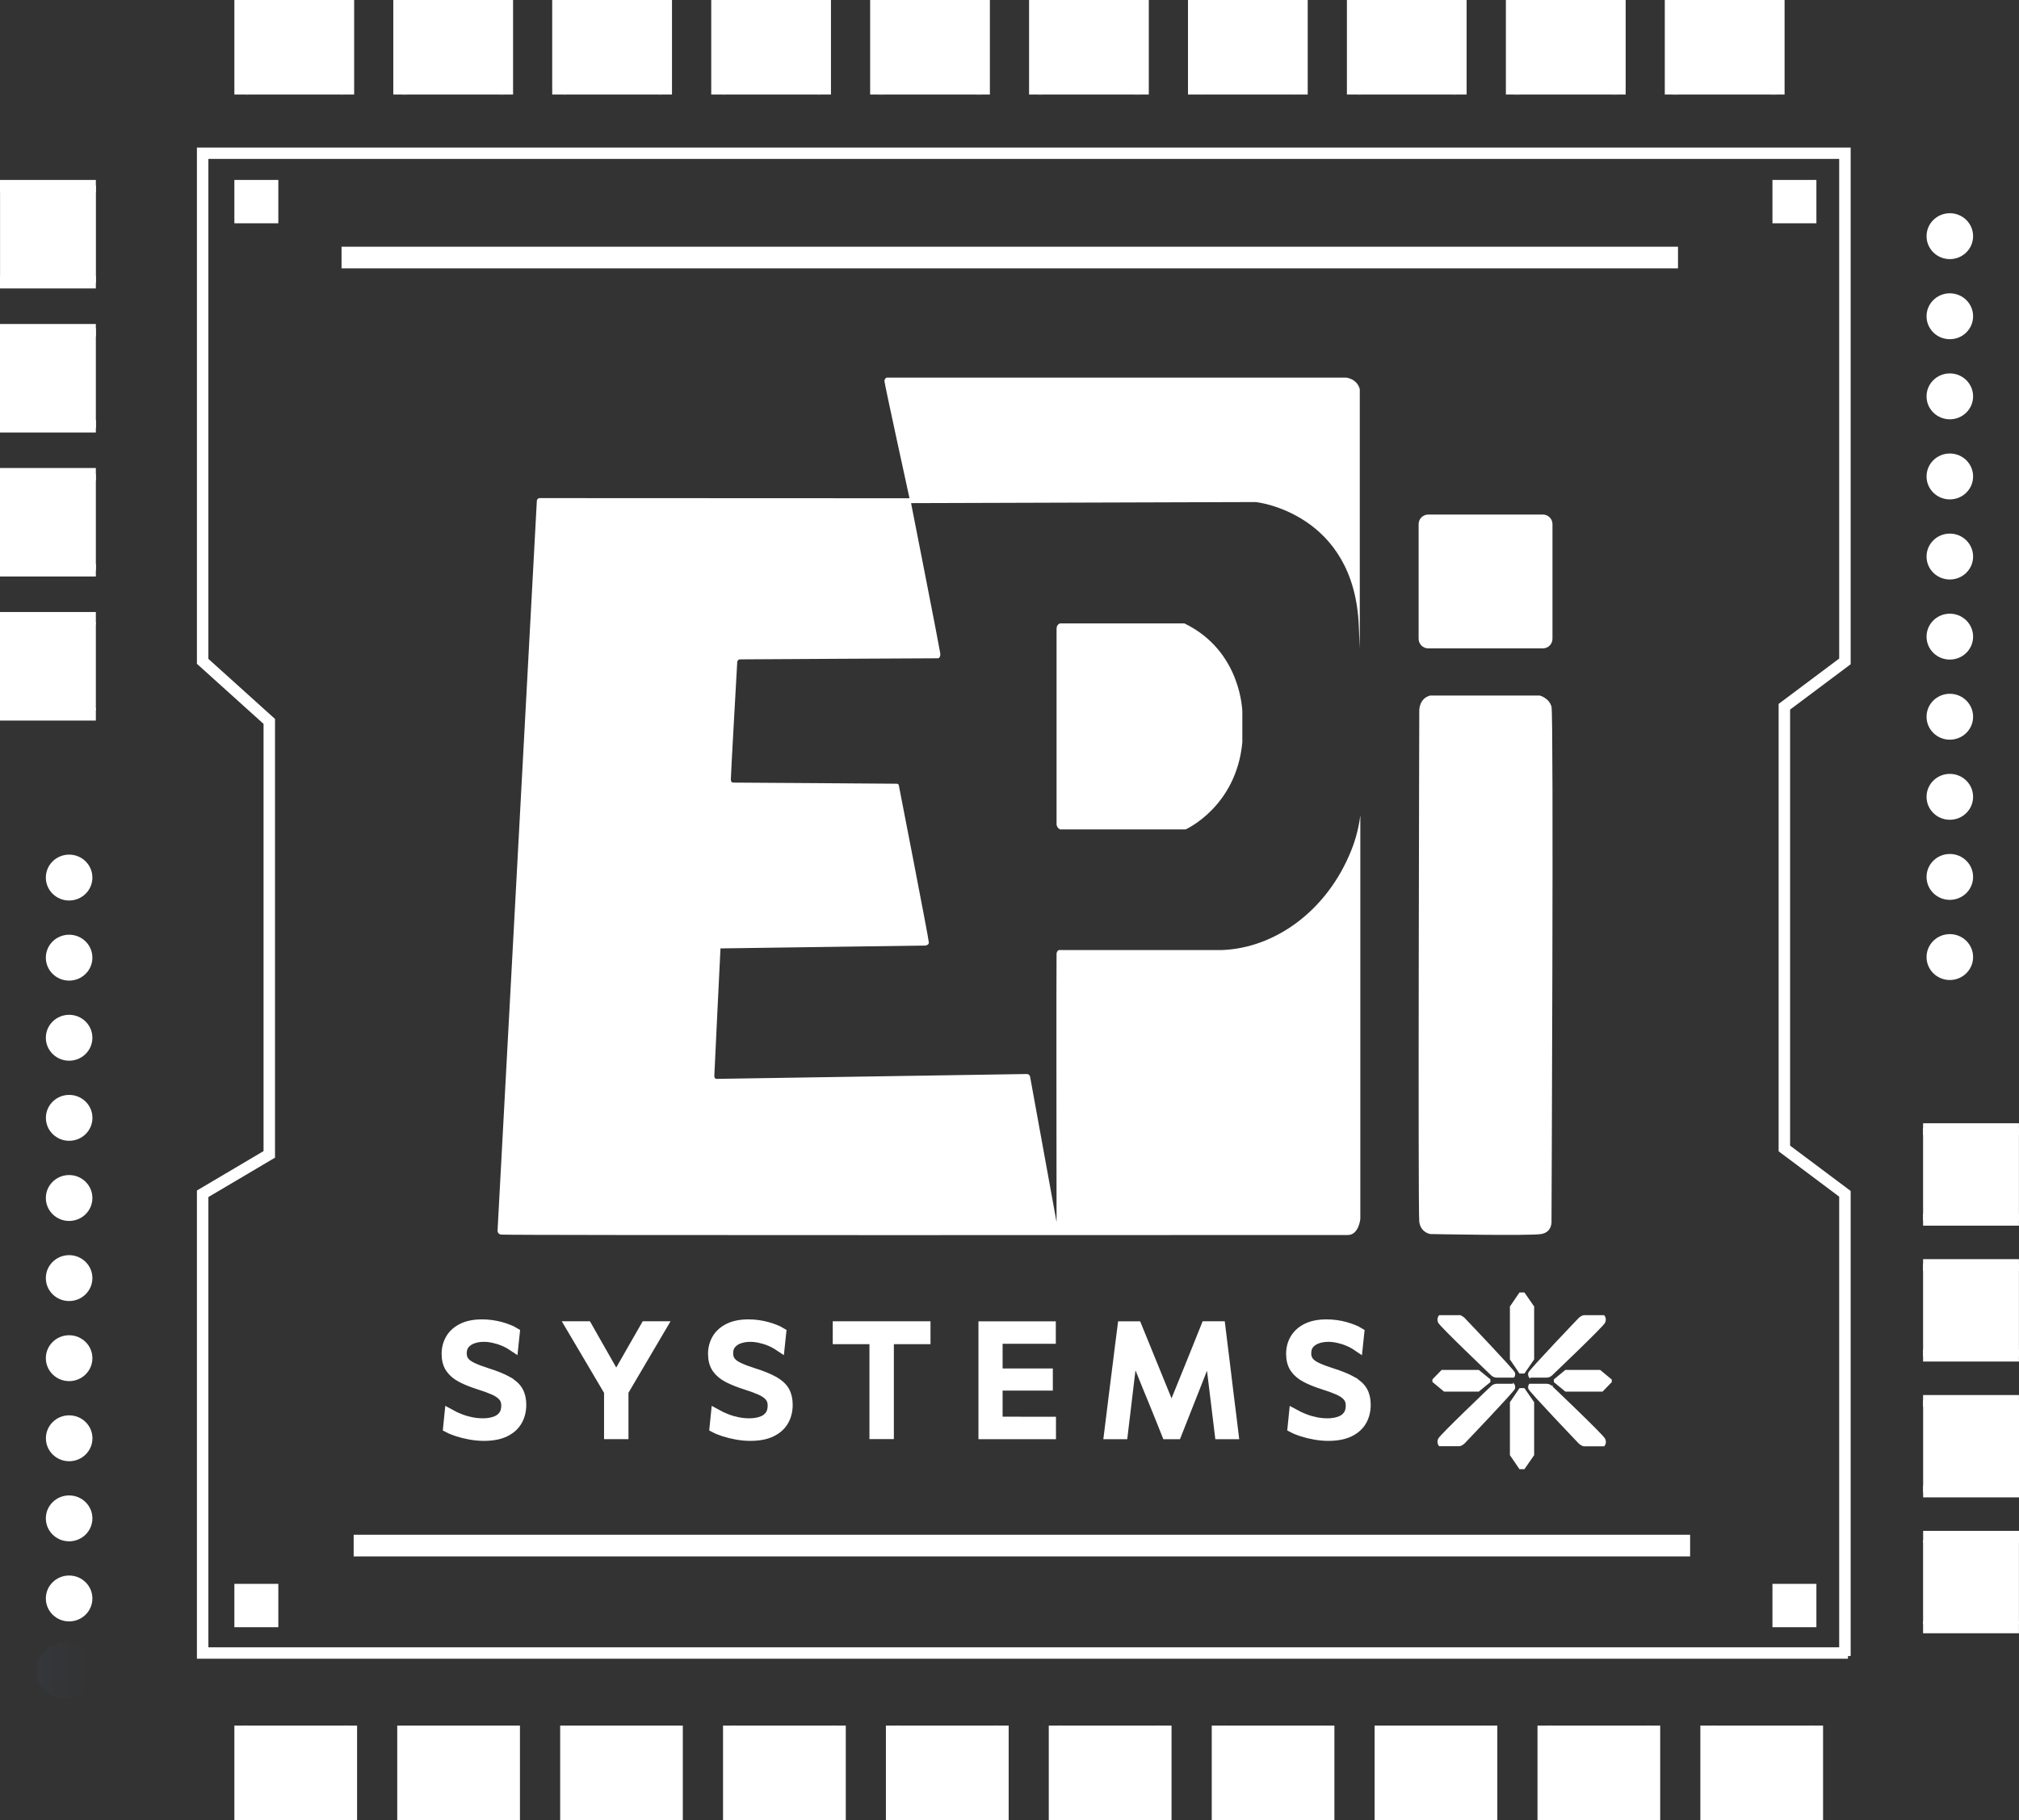 <?xml version="1.0" encoding="UTF-8"?>
<svg id="Layer_2" xmlns="http://www.w3.org/2000/svg" xmlns:xlink="http://www.w3.org/1999/xlink" viewBox="0 0 373.01 336.33">
  <rect x="0" y="0" width="373.01" height="336.33" fill="#333333" stroke="none"/>
  <defs>
    <style>
      .cls-1, .cls-2, .cls-3, .cls-4 {
        fill: #fff;
      }

      .cls-1, .cls-3, .cls-4 {
        stroke: #fff;
        stroke-miterlimit: 10;
      }

      .cls-3 {
        stroke-width: .25px;
      }

      .cls-4 {
        stroke-width: 2px;
      }

      .cls-5 {
        fill: url(#linear-gradient);
      }
    </style>
    <linearGradient id="linear-gradient" x1="16.34" y1="18.27" x2="-379.89" y2="18.27" gradientTransform="translate(-.05 326.96) scale(1 -1)" gradientUnits="userSpaceOnUse">
      <stop offset="0" stop-color="#4e84c4" stop-opacity="0"/>
      <stop offset=".07" stop-color="#477cbd" stop-opacity=".15"/>
      <stop offset=".21" stop-color="#3a6eb2" stop-opacity=".41"/>
      <stop offset=".35" stop-color="#2b64a9" stop-opacity=".62"/>
      <stop offset=".5" stop-color="#225ca4" stop-opacity=".79"/>
      <stop offset=".65" stop-color="#1b559f" stop-opacity=".91"/>
      <stop offset=".8" stop-color="#14529a" stop-opacity=".98"/>
      <stop offset=".98" stop-color="#2a5da4"/>
      <stop offset=".99" stop-color="#466dae"/>
      <stop offset="1" stop-color="#4a70b0"/>
    </linearGradient>
  </defs>
  <g id="Layer_1-2" data-name="Layer_1">
    <path class="cls-1" d="M341.41,306H36.88v-85.73l12.31-7.28v-79.45l-12.31-11.1V27.76h304.53v94.73l-11.19,8.38v81.07l11.19,8.38v85.69ZM38,304.9h302.29v-84.03l-11.19-8.38v-82.17l11.19-8.38V28.86H38v93.11l12.31,11.1v80.56l-12.31,7.28v83.99Z"/>
    <path class="cls-2" d="M45.85,0h-2.55v17.47h2.55V0Z"/>
    <path class="cls-2" d="M63.43,0h-18.12v17.47h18.12V0Z"/>
    <path class="cls-2" d="M65.43,0h-2.55v17.47h2.55V0Z"/>
    <path class="cls-2" d="M75.21,0h-2.55v17.47h2.55V0Z"/>
    <path class="cls-2" d="M93.18,0h-18.91v17.47h18.91V0Z"/>
    <path class="cls-2" d="M94.79,0h-2.55v17.47h2.55V0Z"/>
    <path class="cls-2" d="M104.57,0h-2.55v17.47h2.55V0Z"/>
    <path class="cls-2" d="M122.15,0h-18.12v17.47h18.12V0Z"/>
    <path class="cls-2" d="M124.15,0h-2.55v17.47h2.55V0Z"/>
    <path class="cls-2" d="M133.95,0h-2.55v17.47h2.55V0Z"/>
    <path class="cls-2" d="M151.51,0h-18.12v17.47h18.12V0Z"/>
    <path class="cls-2" d="M153.52,0h-2.55v17.47h2.55V0Z"/>
    <path class="cls-2" d="M163.31,0h-2.55v17.47h2.55V0Z"/>
    <path class="cls-2" d="M181.27,0h-18.91v17.47h18.91V0Z"/>
    <path class="cls-2" d="M182.88,0h-2.55v17.47h2.55V0Z"/>
    <path class="cls-2" d="M192.67,0h-2.55v17.47h2.55V0Z"/>
    <path class="cls-2" d="M210.63,0h-18.92v17.47h18.92V0Z"/>
    <path class="cls-2" d="M212.24,0h-2.55v17.47h2.55V0Z"/>
    <path class="cls-2" d="M222.03,0h-2.55v17.47h2.55V0Z"/>
    <path class="cls-2" d="M239.22,0h-17.34v17.47h17.34V0Z"/>
    <path class="cls-2" d="M241.6,0h-2.55v17.47h2.55V0Z"/>
    <path class="cls-2" d="M251.39,0h-2.55v17.47h2.55V0Z"/>
    <path class="cls-2" d="M268.97,0h-18.12v17.47h18.12V0Z"/>
    <path class="cls-2" d="M270.96,0h-2.55v17.47h2.55V0Z"/>
    <path class="cls-2" d="M280.76,0h-2.55v17.47h2.55V0Z"/>
    <path class="cls-2" d="M298.73,0h-18.91v17.47h18.91V0Z"/>
    <path class="cls-2" d="M300.34,0h-2.55v17.47h2.55V0Z"/>
    <path class="cls-2" d="M310.12,0h-2.55v17.47h2.55V0Z"/>
    <path class="cls-2" d="M328.25,0h-19.23v17.47h19.23V0Z"/>
    <path class="cls-2" d="M329.7,0h-2.55v17.47h2.55V0Z"/>
    <path class="cls-2" d="M373,209.74v-2.18h-17.71v2.18h17.71Z"/>
    <path class="cls-2" d="M373,225.57v-17.1h-17.71v17.1h17.71Z"/>
    <path class="cls-2" d="M373,226.48v-2.18h-17.71v2.18h17.71Z"/>
    <path class="cls-2" d="M373,234.85v-2.18h-17.71v2.18h17.71Z"/>
    <path class="cls-2" d="M373,250.68v-17.1h-17.71v17.1h17.71Z"/>
    <path class="cls-2" d="M373,251.59v-2.18h-17.71v2.18h17.71Z"/>
    <path class="cls-2" d="M373,259.96v-2.18h-17.71v2.18h17.71Z"/>
    <path class="cls-2" d="M373.01,275.79v-17.09h-17.71v17.09h17.71Z"/>
    <path class="cls-2" d="M373.01,276.69v-2.18h-17.71v2.18h17.71Z"/>
    <path class="cls-2" d="M373.01,285.06v-2.18h-17.71v2.18h17.71Z"/>
    <path class="cls-2" d="M373,300.06v-15.45h-17.71v15.45h17.71Z"/>
    <path class="cls-2" d="M373,301.8v-2.18h-17.71v2.18h17.71Z"/>
    <path class="cls-2" d="M45.91,318.86h-2.61v17.47h2.61v-17.47Z"/>
    <path class="cls-2" d="M64.57,318.86h-19.86v17.47h19.86v-17.47Z"/>
    <path class="cls-2" d="M65.97,318.86h-2.61v17.47h2.61v-17.47Z"/>
    <path class="cls-2" d="M76,318.86h-2.61v17.47h2.61v-17.47Z"/>
    <path class="cls-2" d="M93.84,318.86h-18.21v17.47h18.21v-17.47Z"/>
    <path class="cls-2" d="M96.06,318.86h-2.61v17.47h2.61v-17.47Z"/>
    <path class="cls-2" d="M106.1,318.86h-2.61v17.47h2.61v-17.47Z"/>
    <path class="cls-2" d="M123.97,318.86h-18.28v17.47h18.28v-17.47Z"/>
    <path class="cls-2" d="M126.15,318.86h-2.61v17.47h2.61v-17.47Z"/>
    <path class="cls-2" d="M136.19,318.86h-2.61v17.47h2.61v-17.47Z"/>
    <path class="cls-2" d="M154.44,318.86h-19.04v17.47h19.04v-17.47Z"/>
    <path class="cls-2" d="M156.26,318.86h-2.61v17.47h2.61v-17.47Z"/>
    <path class="cls-2" d="M166.28,318.86h-2.61v17.47h2.61v-17.47Z"/>
    <path class="cls-2" d="M184.53,318.86h-19.04v17.47h19.04v-17.47Z"/>
    <path class="cls-2" d="M186.35,318.86h-2.61v17.47h2.61v-17.47Z"/>
    <path class="cls-2" d="M196.37,318.86h-2.61v17.47h2.61v-17.47Z"/>
    <path class="cls-2" d="M214.62,318.86h-19.04v17.47h19.04v-17.47Z"/>
    <path class="cls-2" d="M216.44,318.86h-2.61v17.47h2.61v-17.47Z"/>
    <path class="cls-2" d="M226.48,318.86h-2.61v17.47h2.61v-17.47Z"/>
    <path class="cls-2" d="M244.3,318.86h-18.21v17.47h18.21v-17.47Z"/>
    <path class="cls-2" d="M246.53,318.86h-2.61v17.47h2.61v-17.47Z"/>
    <path class="cls-2" d="M256.57,318.86h-2.61v17.47h2.61v-17.47Z"/>
    <path class="cls-2" d="M274.39,318.86h-18.21v17.47h18.21v-17.47Z"/>
    <path class="cls-2" d="M276.63,318.86h-2.61v17.47h2.61v-17.47Z"/>
    <path class="cls-2" d="M286.66,318.86h-2.61v17.47h2.61v-17.47Z"/>
    <path class="cls-2" d="M304.9,318.86h-19.04v17.47h19.04v-17.47Z"/>
    <path class="cls-2" d="M306.72,318.86h-2.61v17.47h2.61v-17.47Z"/>
    <path class="cls-2" d="M316.75,318.86h-2.61v17.47h2.61v-17.47Z"/>
    <path class="cls-2" d="M334.91,318.86h-18.86v17.47h18.86v-17.47Z"/>
    <path class="cls-2" d="M336.81,318.86h-2.61v17.47h2.61v-17.47Z"/>
    <path class="cls-2" d="M335.58,33.25h-8.12v8.01h8.12v-8.01Z"/>
    <path class="cls-2" d="M51.42,33.25h-8.12v8.01h8.12v-8.01Z"/>
    <path class="cls-2" d="M335.58,292.67h-8.12v8.01h8.12v-8.01Z"/>
    <path class="cls-2" d="M51.42,292.67h-8.12v8.01h8.12v-8.01Z"/>
    <path class="cls-2" d="M364.53,43.64c0,2.34-1.92,4.24-4.3,4.24s-4.3-1.9-4.3-4.24,1.92-4.24,4.3-4.24,4.3,1.9,4.3,4.24Z"/>
    <path class="cls-2" d="M364.53,58.44c0,2.34-1.92,4.24-4.3,4.24s-4.3-1.9-4.3-4.24,1.92-4.24,4.3-4.24,4.3,1.9,4.3,4.24Z"/>
    <path class="cls-2" d="M364.53,73.24c0,2.34-1.92,4.24-4.3,4.24s-4.3-1.9-4.3-4.24,1.92-4.24,4.3-4.24,4.3,1.9,4.3,4.24Z"/>
    <path class="cls-2" d="M364.53,88.04c0,2.34-1.92,4.24-4.3,4.24s-4.3-1.9-4.3-4.24,1.92-4.24,4.3-4.24,4.3,1.9,4.3,4.24Z"/>
    <path class="cls-2" d="M364.53,102.84c0,2.34-1.92,4.24-4.3,4.24s-4.3-1.9-4.3-4.24,1.92-4.24,4.3-4.24,4.3,1.9,4.3,4.24Z"/>
    <path class="cls-2" d="M364.53,117.64c0,2.34-1.92,4.24-4.3,4.24s-4.3-1.9-4.3-4.24,1.92-4.24,4.3-4.24,4.3,1.9,4.3,4.24Z"/>
    <path class="cls-2" d="M364.53,132.44c0,2.34-1.92,4.24-4.3,4.24s-4.3-1.9-4.3-4.24,1.92-4.24,4.3-4.24,4.3,1.9,4.3,4.24Z"/>
    <path class="cls-2" d="M364.53,147.24c0,2.34-1.92,4.24-4.3,4.24s-4.3-1.9-4.3-4.24,1.92-4.24,4.3-4.24,4.3,1.9,4.3,4.24Z"/>
    <path class="cls-2" d="M364.53,162.04c0,2.34-1.92,4.24-4.3,4.24s-4.3-1.9-4.3-4.24,1.92-4.24,4.3-4.24,4.3,1.9,4.3,4.24Z"/>
    <path class="cls-2" d="M364.53,176.85c0,2.34-1.92,4.24-4.3,4.24s-4.3-1.9-4.3-4.24,1.92-4.24,4.3-4.24,4.3,1.9,4.3,4.24Z"/>
    <path class="cls-2" d="M0,130.84v2.31h17.71v-2.31H0Z"/>
    <path class="cls-2" d="M0,115v16.24h17.71v-16.24H0Z"/>
    <path class="cls-2" d="M0,113.09v2.31h17.71v-2.31H0Z"/>
    <path class="cls-2" d="M0,104.22v2.31h17.71v-2.31H0Z"/>
    <path class="cls-2" d="M0,87.63v17.74h17.71v-17.74H0Z"/>
    <path class="cls-2" d="M0,86.48v2.31h17.71v-2.31H0Z"/>
    <path class="cls-2" d="M0,77.61v2.31h17.71v-2.31H0Z"/>
    <path class="cls-2" d="M0,60.68v18.44h17.71v-18.44H0Z"/>
    <path class="cls-2" d="M0,59.87v2.31h17.71v-2.31H0Z"/>
    <path class="cls-2" d="M0,50.99v2.31h17.71v-2.31H0Z"/>
    <path class="cls-2" d="M.01,34.29v17.98h17.71v-17.98H.01Z"/>
    <path class="cls-2" d="M0,33.25v2.31h17.71v-2.31H0Z"/>
    <path class="cls-2" d="M12.77,299.61c2.38,0,4.3-1.9,4.3-4.24s-1.92-4.24-4.3-4.24-4.3,1.9-4.3,4.24,1.92,4.24,4.3,4.24Z"/>
    <path class="cls-2" d="M12.77,284.81c2.38,0,4.3-1.9,4.3-4.24s-1.92-4.24-4.3-4.24-4.3,1.9-4.3,4.24,1.92,4.24,4.3,4.24Z"/>
    <path class="cls-2" d="M8.48,265.77c0-2.34,1.92-4.24,4.3-4.24s4.3,1.9,4.3,4.24-1.92,4.24-4.3,4.24-4.3-1.9-4.3-4.24Z"/>
    <path class="cls-2" d="M12.77,255.21c2.38,0,4.3-1.9,4.3-4.24s-1.92-4.24-4.3-4.24-4.3,1.9-4.3,4.24,1.92,4.24,4.3,4.24Z"/>
    <path class="cls-2" d="M12.77,240.41c2.38,0,4.3-1.9,4.3-4.24s-1.92-4.24-4.3-4.24-4.3,1.9-4.3,4.24,1.92,4.24,4.3,4.24Z"/>
    <path class="cls-2" d="M12.77,225.61c2.38,0,4.3-1.9,4.3-4.24s-1.92-4.24-4.3-4.24-4.3,1.9-4.3,4.24,1.92,4.24,4.3,4.24Z"/>
    <path class="cls-2" d="M8.48,206.56c0-2.34,1.92-4.24,4.3-4.24s4.3,1.9,4.3,4.24-1.92,4.24-4.3,4.24-4.3-1.9-4.3-4.24Z"/>
    <path class="cls-2" d="M12.77,196c2.38,0,4.3-1.9,4.3-4.24s-1.92-4.24-4.3-4.24-4.3,1.9-4.3,4.24,1.92,4.24,4.3,4.24Z"/>
    <path class="cls-2" d="M12.77,181.2c2.38,0,4.3-1.9,4.3-4.24s-1.92-4.24-4.3-4.24-4.3,1.9-4.3,4.24,1.92,4.24,4.3,4.24Z"/>
    <path class="cls-2" d="M12.77,166.4c2.38,0,4.3-1.9,4.3-4.24s-1.92-4.24-4.3-4.24-4.3,1.9-4.3,4.24,1.92,4.24,4.3,4.24Z"/>
    <path class="cls-2" d="M310.01,45.59H63.1v4h246.91v-4Z"/>
    <path class="cls-2" d="M312.25,283.6H65.34v4h246.91v-4Z"/>
    <path class="cls-5" d="M15.29,312.65c2.19-1.85,2.46-5.13.6-7.31-1.86-2.18-5.13-2.46-7.31-.6-2.19,1.85-2.46,5.13-.6,7.31,1.85,2.19,5.13,2.46,7.31.6Z"/>
    <path class="cls-2" d="M225.78,175.55h-30.15s-.36.12-.43.65c-.06.53,0,49.63,0,49.63l-4.89-26.88s-.08-.49-.64-.49-57.42.9-57.42.9c0,0-.27-.15-.28-.53,0-.38,1.14-23.58,1.14-23.58l37.84-.53s.63-.05.66-.53c.03-.47-5.51-28.86-5.51-28.86,0,0,0-.49-.39-.51s-30.33-.21-30.33-.21c0,0-.35-.06-.36-.56-.02-.49,1.19-21.8,1.19-21.8,0,0,.13-.39.46-.41.33-.02,36.68-.2,36.68-.2,0,0,.46-.13.36-.93-.09-.8-5.39-27.74-5.39-27.74l63.69-.2s18.23,1.91,19.03,22.96l.18,4.08v-47.86s-.27-1.78-2.46-2.17h-84.97s-.39.17-.39.64,4.63,21.65,4.63,21.65l-68.37-.03s-.45.05-.48.52c-.04.47-7.25,134.7-7.25,134.7,0,0-.12.7.59.87.66.16,137.73.08,156.48.08,2.06,0,2.32-2.99,2.32-2.99v-74.56c-.26,2.02-.76,4.2-1.66,6.44-4.52,11.33-14.23,18.09-23.86,18.45h0ZM195.83,115.21s-.63.12-.63,1v35.86s-.13.78.63,1.19h23.22s9.36-4.17,10.47-16.09v-5.63s-.11-11.21-10.69-16.34h-23.01ZM286.64,130.59c-.43-1.61-2.17-2.07-2.17-2.07h-20.23c-2.1.54-2.03,2.79-2.03,2.79,0,0-.26,92.44,0,94.45.26,2.01,2.03,2.27,2.03,2.27,0,0,18.33.36,20.5,0,2.17-.37,1.9-2.54,1.9-2.54,0,0,.43-93.3,0-94.9h0ZM285.04,95.08h-21.17c-.99,0-1.78.8-1.78,1.78v21.17c0,.99.8,1.78,1.78,1.78h21.17c.99,0,1.78-.8,1.78-1.78v-21.17c0-.99-.8-1.78-1.78-1.78Z"/>
    <path class="cls-3" d="M269.58,243.15h-3.64s-.46.49-.12,1.21c.34.72,9.73,9.66,9.73,9.66,0,0,.36.42,1.03.42h3.06s.25-.28.13-.76c-.12-.48-9.3-10.09-9.3-10.09,0,0-.51-.46-.9-.46v.03Z"/>
    <path class="cls-3" d="M282.61,254.44h3.06c.67,0,1.03-.42,1.03-.42,0,0,9.4-8.94,9.73-9.66.33-.72-.12-1.21-.12-1.21h-3.64c-.39,0-.9.46-.9.46,0,0-9.19,9.61-9.3,10.09s.13.76.13.76v-.03Z"/>
    <polygon class="cls-3" points="280.79 238.95 279.08 241.46 279.08 251.16 280.79 253.68 281.57 253.68 283.31 251.16 283.31 241.46 281.57 238.95 280.79 238.95"/>
    <path class="cls-3" d="M286.7,256.24s-.36-.42-1.03-.42h-3.06s-.25.28-.13.76c.12.48,9.3,10.09,9.3,10.09,0,0,.51.46.9.46h3.64s.46-.49.12-1.21c-.33-.73-9.73-9.66-9.73-9.66v-.03Z"/>
    <polygon class="cls-3" points="280.79 256.63 279.08 259.15 279.08 268.85 280.79 271.36 281.57 271.36 283.31 268.85 283.31 259.15 281.57 256.63 280.79 256.63"/>
    <polygon class="cls-3" points="289.25 253.26 287.2 254.95 287.2 255.34 289.25 257.02 296.02 257.02 297.65 255.34 297.65 254.98 295.58 253.26 289.25 253.26"/>
    <path class="cls-3" d="M279.64,255.82h-3.06c-.67,0-1.03.42-1.03.42,0,0-9.4,8.94-9.73,9.66-.33.73.12,1.21.12,1.21h3.64c.39,0,.9-.46.9-.46,0,0,9.19-9.61,9.3-10.09.1-.48-.13-.76-.13-.76v.03Z"/>
    <polygon class="cls-3" points="264.76 255.3 266.83 257.02 273.16 257.02 275.22 255.33 275.22 254.94 273.16 253.26 266.4 253.26 264.76 254.94 264.76 255.3"/>
    <path class="cls-4" d="M142.92,255.3c-.91-.51-2.16-1.02-3.75-1.52-1.1-.35-2-.69-2.7-1.02-.7-.33-1.21-.7-1.53-1.12-.32-.42-.49-.94-.49-1.57,0-.72.19-1.31.58-1.77.38-.46.89-.8,1.52-1.02.63-.22,1.32-.33,2.07-.33.53,0,1.1.06,1.72.19.62.13,1.24.31,1.87.57.63.25,1.22.57,1.79.95l.25-2.38c-.31-.19-.67-.37-1.11-.54-.44-.18-.92-.33-1.44-.48-.53-.14-1.08-.26-1.66-.34s-1.16-.12-1.75-.12c-1.42,0-2.62.23-3.58.7-.96.47-1.69,1.11-2.17,1.92-.48.81-.73,1.73-.73,2.76s.23,1.92.7,2.6,1.14,1.25,2.03,1.71c.89.46,1.96.89,3.22,1.29,1.07.33,1.99.67,2.74,1s1.33.73,1.73,1.19.6,1.04.6,1.74c0,.8-.19,1.45-.58,1.95-.38.5-.91.86-1.57,1.08s-1.4.34-2.23.34c-.73,0-1.44-.07-2.14-.21-.7-.14-1.38-.33-2.05-.59-.67-.25-1.32-.55-1.93-.89l-.24,2.37c.43.23,1.01.46,1.71.69.71.23,1.48.42,2.32.57.84.15,1.67.23,2.49.23,1.59,0,2.89-.25,3.9-.75s1.75-1.17,2.23-2.03c.48-.85.71-1.82.71-2.9,0-.98-.19-1.81-.58-2.48-.38-.67-1.03-1.27-1.94-1.78h0Z"/>
    <path class="cls-4" d="M118.02,247.42c-.37.64-.72,1.26-1.06,1.85-.34.59-.71,1.25-1.13,1.98l-1.86,3.25h-.25l-1.91-3.37c-.39-.68-.74-1.31-1.07-1.88-.32-.57-.67-1.17-1.03-1.81-.36-.64-.8-1.4-1.3-2.29h-2.87c.55.93,1.04,1.76,1.47,2.49.43.73.87,1.48,1.33,2.25l4.26,7.22v7.82h2.51v-7.84l4.24-7.21c.45-.77.91-1.55,1.38-2.34.47-.79.94-1.59,1.41-2.39h-2.82c-.5.87-.93,1.62-1.3,2.27Z"/>
    <path class="cls-4" d="M93.7,255.3c-.91-.51-2.16-1.02-3.75-1.52-1.1-.35-2-.69-2.7-1.02-.7-.33-1.21-.7-1.53-1.12-.32-.42-.49-.94-.49-1.57,0-.72.19-1.31.58-1.77.38-.46.89-.8,1.52-1.02.63-.22,1.32-.33,2.07-.33.53,0,1.1.06,1.72.19.62.13,1.24.31,1.87.57.63.25,1.22.57,1.79.95l.25-2.38c-.31-.19-.67-.37-1.11-.54-.44-.18-.92-.33-1.44-.48-.53-.14-1.08-.26-1.66-.34-.58-.08-1.16-.12-1.75-.12-1.42,0-2.62.23-3.58.7s-1.69,1.11-2.17,1.92c-.48.81-.73,1.73-.73,2.76s.23,1.92.7,2.6,1.14,1.25,2.03,1.71c.89.46,1.96.89,3.22,1.29,1.07.33,1.99.67,2.74,1s1.33.73,1.73,1.19.6,1.04.6,1.74c0,.8-.19,1.45-.58,1.95-.38.5-.91.86-1.57,1.08-.66.22-1.4.34-2.23.34-.73,0-1.44-.07-2.14-.21-.7-.14-1.38-.33-2.05-.59-.67-.25-1.32-.55-1.93-.89l-.24,2.37c.43.23,1.01.46,1.71.69.71.23,1.48.42,2.32.57.84.15,1.67.23,2.49.23,1.59,0,2.89-.25,3.9-.75,1.01-.5,1.75-1.17,2.23-2.03.48-.85.71-1.82.71-2.9,0-.98-.19-1.81-.58-2.48-.38-.67-1.03-1.27-1.94-1.78h-.01Z"/>
    <path class="cls-4" d="M249.72,255.3c-.91-.51-2.16-1.02-3.75-1.52-1.1-.35-2-.69-2.7-1.02-.7-.33-1.21-.7-1.53-1.12-.32-.42-.49-.94-.49-1.57,0-.72.19-1.31.58-1.77.38-.46.89-.8,1.52-1.02.63-.22,1.32-.33,2.07-.33.53,0,1.1.06,1.72.19.62.13,1.24.31,1.87.57.63.25,1.23.57,1.79.95l.25-2.38c-.3-.19-.67-.37-1.11-.54-.44-.17-.92-.33-1.44-.48-.52-.15-1.08-.26-1.66-.34s-1.16-.12-1.75-.12c-1.42,0-2.62.23-3.58.7-.96.47-1.68,1.11-2.17,1.92-.49.81-.73,1.73-.73,2.76s.23,1.92.7,2.6,1.14,1.25,2.03,1.71c.89.46,1.96.89,3.22,1.29,1.07.33,1.99.67,2.74,1s1.33.73,1.73,1.19c.4.46.6,1.04.6,1.74,0,.8-.19,1.45-.58,1.95-.38.5-.91.86-1.57,1.08s-1.4.34-2.23.34c-.73,0-1.45-.07-2.14-.21-.69-.14-1.38-.33-2.05-.59-.67-.25-1.32-.55-1.94-.89l-.24,2.37c.43.23,1.01.46,1.71.69.7.23,1.48.42,2.32.57.84.15,1.67.23,2.49.23,1.59,0,2.89-.25,3.9-.75,1.01-.5,1.75-1.17,2.23-2.03.48-.85.71-1.82.71-2.9,0-.98-.19-1.81-.58-2.48-.39-.67-1.03-1.27-1.94-1.78h0Z"/>
    <path class="cls-4" d="M227.01,258.4l-.8-6.59c-.16-1.22-.3-2.35-.42-3.4-.12-1.05-.26-2.13-.4-3.26h-2.52c-.56,1.42-1.11,2.78-1.64,4.08-.53,1.29-1.05,2.6-1.58,3.91l-3.11,7.67h-.19l-3.13-7.68c-.53-1.29-1.06-2.6-1.59-3.9-.54-1.31-1.09-2.66-1.66-4.07h-2.52c-.15,1.15-.29,2.24-.42,3.29-.13,1.04-.27,2.17-.42,3.38l-.82,6.52c-.15,1.23-.29,2.37-.42,3.41-.13,1.04-.27,2.1-.4,3.18h2.4c.21-1.76.41-3.43.6-5.01.19-1.58.37-3.06.53-4.44l.72-5.89h.18l2.59,6.41c.41.99.83,2.01,1.26,3.07.43,1.05.85,2.08,1.25,3.09.41,1.01.78,1.93,1.11,2.77h1.71c.53-1.34,1.1-2.79,1.71-4.33.61-1.54,1.22-3.09,1.83-4.64l2.51-6.37h.18l.72,5.91c.17,1.37.35,2.84.54,4.42.19,1.58.4,3.25.61,5.01h2.4c-.13-1.09-.26-2.15-.39-3.18-.13-1.03-.27-2.15-.42-3.35h0Z"/>
    <polygon class="cls-4" points="154.85 247.38 161.63 247.38 161.63 264.92 164.14 264.92 164.14 247.38 170.91 247.38 170.91 245.15 154.85 245.15 154.85 247.38"/>
    <polygon class="cls-4" points="187.56 262.78 184.23 262.78 184.23 255.96 193.51 255.96 193.51 253.87 184.23 253.87 184.23 247.31 194.06 247.31 194.06 245.16 181.77 245.16 181.77 264.94 194.09 264.94 194.09 262.79 187.56 262.79 187.56 262.78"/>
  </g>
</svg>